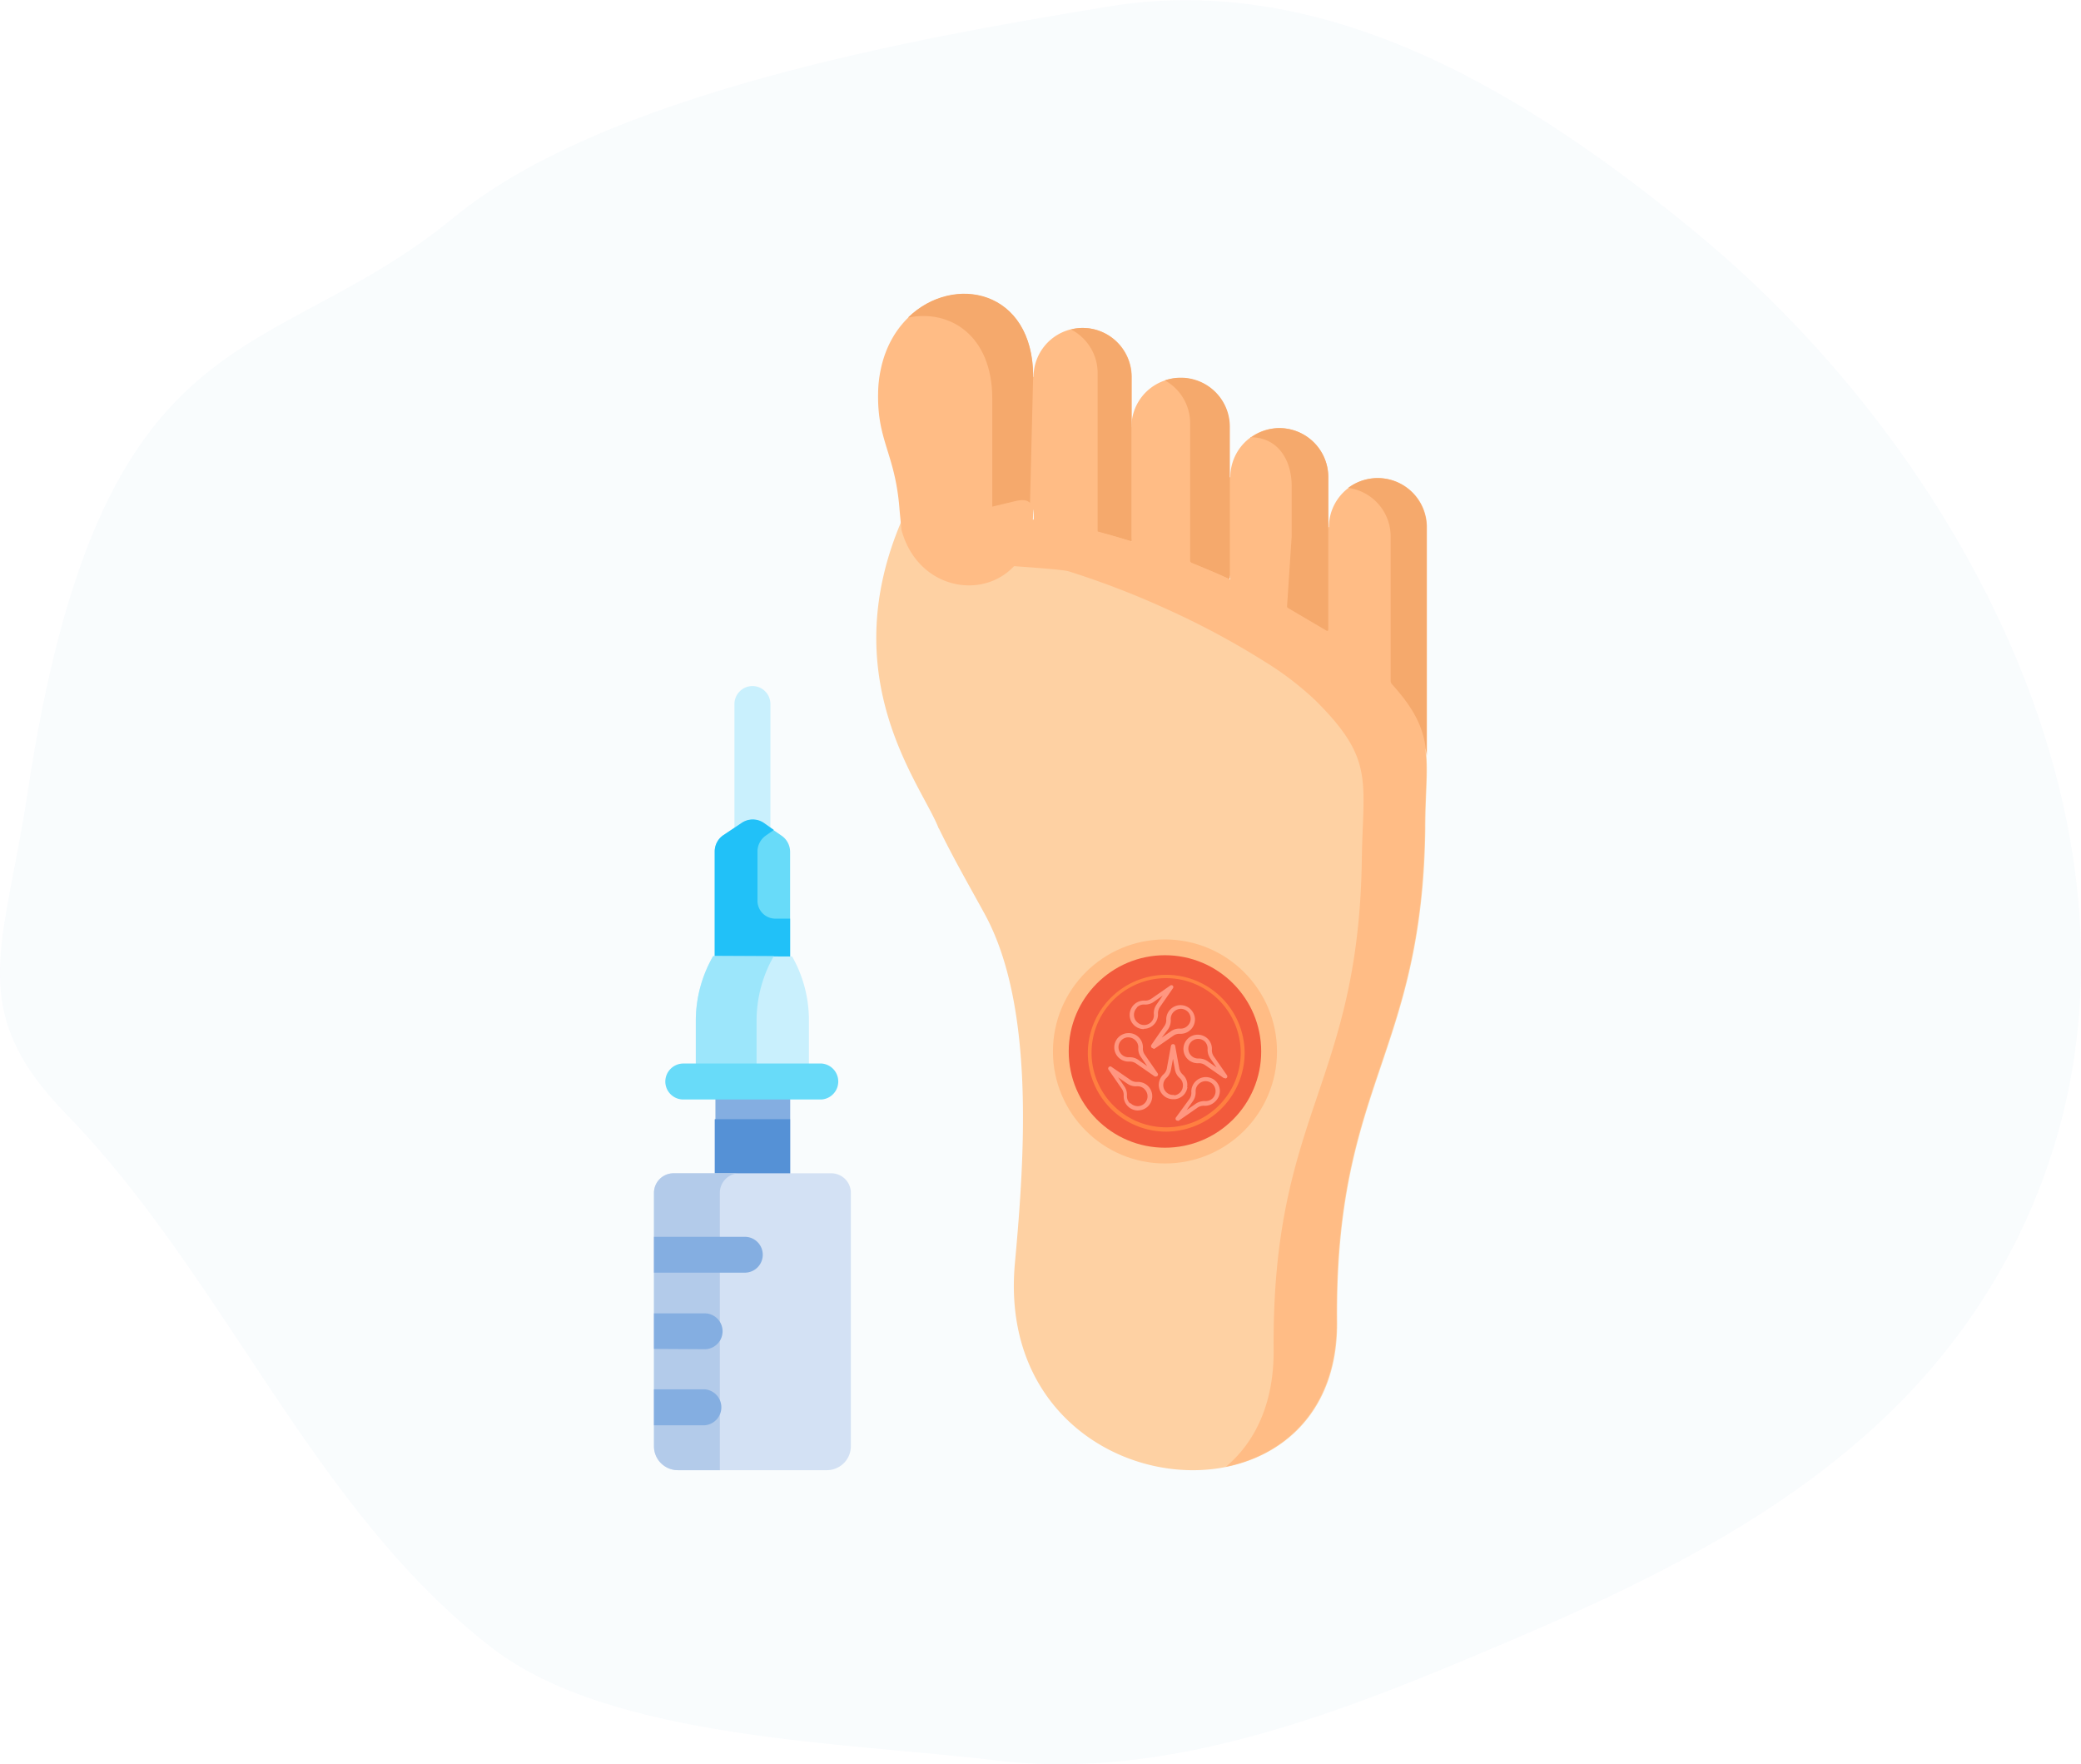 <svg xmlns="http://www.w3.org/2000/svg" viewBox="0 0 212.34 180"><title>Asset 181</title><g id="Layer_2" data-name="Layer 2"><g id="actualsize"><g opacity="0.6"><g opacity="0.05"><path d="M173,23.69c-16.73-13.76-37.37-26.78-60-23C92.79,4,61.65,9.6,46.3,22.2,27.24,37.85,10.3,31.2,2.8,81,.44,96.66-3.62,103,6.74,113.65,23,130.33,31.84,154.05,50.3,168.2c12.09,9.27,35.94,9.56,51.47,11.42,17.8,2.14,35.78-5.19,51.81-12,19.28-8.17,38.22-17.79,49.5-36.27C225.76,94.19,203.35,48.66,173,23.69Z" fill="#107bc0"/></g></g><path d="M75.48,70.54a1.83,1.83,0,0,1,3.13,1.29v14.6a1.84,1.84,0,0,1-3.67,0V71.83a1.83,1.83,0,0,1,.54-1.29Z" fill="#c9f0fd"/><path d="M72.93,99.64V86.87a2,2,0,0,1,.87-1.65L75.63,84a2,2,0,0,1,2.29,0l1.84,1.27a2,2,0,0,1,.86,1.65V99.64Z" fill="#68dbf9"/><path d="M80.62,99.64V93.73h-1.5a1.83,1.83,0,0,1-1.83-1.84v-5a2,2,0,0,1,.87-1.65l.8-.56-1-.71a2,2,0,0,0-2.29,0L73.8,85.22a2,2,0,0,0-.87,1.65V99.64Z" fill="#21c1f8"/><path d="M80.63,108.65v12.91H73V108.65Z" fill="#84aee1"/><path d="M72.93,114.19v7.38h7.69v-7.38Z" fill="#5591d6"/><path d="M66.73,147.56V121.71a2,2,0,0,1,2-2H84.82a2,2,0,0,1,2,2v25.85A2.45,2.45,0,0,1,84.38,150H69.17a2.44,2.44,0,0,1-2.44-2.44Z" fill="#d3e1f4"/><path d="M66.73,147.56V121.71a2,2,0,0,1,2-2h6.63a2,2,0,0,0-1.91,2V150H69.17a2.44,2.44,0,0,1-2.44-2.44Z" fill="#b3cbea"/><path d="M66.73,129.85v-3.66H76a1.83,1.83,0,1,1,0,3.66Z" fill="#84aee1"/><path d="M66.73,137.63V134H71.9a1.83,1.83,0,0,1,0,3.66Z" fill="#84aee1"/><path d="M66.73,145.42v-3.67H71.9a1.84,1.84,0,0,1,0,3.67Z" fill="#84aee1"/><path d="M80.83,97.59a13.22,13.22,0,0,1,1.71,6.49v6.26H71v-6.18a13.22,13.22,0,0,1,1.77-6.61Z" fill="#c9f0fd"/><path d="M71,110.34v-6.18a13.22,13.22,0,0,1,1.77-6.61l6.19,0a13.21,13.21,0,0,0-1.76,6.58v6.18Z" fill="#9ce6fb"/><path d="M68.43,109.05a1.84,1.84,0,0,1,1.3-.54h14.1a1.84,1.84,0,0,1,0,3.67H69.73a1.83,1.83,0,0,1-1.3-3.13Z" fill="#68dbf9"/><path d="M95.8,84.52c1.39,2.87,3,5.68,4.62,8.63,5.18,9.36,4.15,24.75,3.14,35.72-2.32,25.21,33.08,28.68,32.88,6-.22-24.3,8.69-27.12,9-50.29,0-3.21.26-5.48.11-7.43h0c-.22-2.91-1.25-5.13-4.9-8.74a32.66,32.66,0,0,0-5.13-3.91,81.11,81.11,0,0,0-10-5.36,88.09,88.09,0,0,0-10-3.85C112,54.2,95.14,53.47,92,53.13c-6.94,16.23,2.1,27,3.78,31.39Z" fill="#fed1a3" fill-rule="evenodd"/><path d="M89.6,40.16c-.09,4.85,1.74,6.13,2.18,11.75.06.72.14,1.43.2,2.14,2.19,8.15,13.54,7.56,13.44-2V38.45c0-11.46-13.5-10.83-15.56-.71A12.21,12.21,0,0,0,89.6,40.16Z" fill="#ffbc85" fill-rule="evenodd"/><path d="M115.45,43.56l-1.93,5.21,1.93,6.49c2.44,7.36,6.11,7.07,10,3.85V43.56a5,5,0,0,0-10,0Z" fill="#ffbc85" fill-rule="evenodd"/><path d="M125.49,48.68,124,51.33l1.54,7.78c-.11,9.44,9.3,9.42,10,5.36V48.68a5,5,0,0,0-10,0Z" fill="#ffbc85" fill-rule="evenodd"/><path d="M135.53,53.78,132,63.08c2.17,1.39,3.93,8.54,5.12,9.72,3.65,3.61,8.26,1.41,8.48,4.32V53.78a5,5,0,0,0-10,0Z" fill="#ffbc85" fill-rule="evenodd"/><path d="M105.42,38.45l-2.91,7.33L105.42,52a3.88,3.88,0,0,1,.06.53c0,.17,0,.34,0,.53,2.39,4.57,5.84,5.06,10,2.18V38.46a5,5,0,0,0-5-5h-.12a5,5,0,0,0-4.9,5Z" fill="#ffbc85" fill-rule="evenodd"/><path d="M92.68,32.4c4.16-.86,8.57,1.74,8.57,8.29v11l2.38-.57c.7-.16,1.18-.12,1.47.19l.32-12.89c0-8.9-8.14-10.51-12.74-6.05Z" fill="#f5a96c" fill-rule="evenodd"/><path d="M109.25,33.6A5,5,0,0,1,112,38.07v16c0,.27,0,.2.3.27.94.25,1.9.52,2.85.81.41.13.3.11.3-.37V38.46a5,5,0,0,0-5-5,4.5,4.5,0,0,0-1.19.17Z" fill="#f5a96c" fill-rule="evenodd"/><path d="M121.44,43.19v14a.31.31,0,0,0,.19.28c1.27.51,2.51,1,3.73,1.59a.09.09,0,0,0,.13-.08V43.56a5,5,0,0,0-6.63-4.75A5,5,0,0,1,121.44,43.19Z" fill="#f5a96c" fill-rule="evenodd"/><path d="M127.59,44.61c2.76,0,4.21,2.26,4.21,5v5.11l-.47,7.11a.22.22,0,0,0,.11.22l3.92,2.3a.11.11,0,0,0,.17-.09V48.68a5,5,0,0,0-5-5,5,5,0,0,0-2.93,1Z" fill="#f5a96c" fill-rule="evenodd"/><path d="M141.9,54.77V69.48a.51.51,0,0,0,.13.33c2.55,2.81,3.34,4.8,3.53,7.31V53.78a5,5,0,0,0-8-4A5,5,0,0,1,141.9,54.77Z" fill="#f5a96c" fill-rule="evenodd"/><path d="M93.22,53.43c0,1.16.86,2,.9,3.6,1.12.28,13.78.91,14.92,1.26a87,87,0,0,1,10,3.85,81.66,81.66,0,0,1,10,5.36,31.62,31.62,0,0,1,5.13,3.91c3.65,3.61,4.69,5.83,4.91,8.74h0c.15,2-.07,4.22-.12,7.43-.31,23.17-9.23,26-9,50.29,0,5.37-1.9,9.28-4.87,11.78,6.23-1.27,11.36-6.13,11.29-14.81-.22-24.3,8.69-27.12,9-50.29,0-3.21.26-5.48.11-7.43h0c-.19-2.55-1-4.57-3.66-7.45-.38-.41-.79-.84-1.24-1.29a32.66,32.66,0,0,0-5.13-3.91l-3.35-2-.86-.51h0c-1.82-1-3.78-2-5.83-2.89-1.32-.6-2.68-1.17-4-1.72-2-.79-4-1.5-6-2.13-1.16-.36-2.31-.69-3.45-1a47.13,47.13,0,0,0-6.5-1.21Z" fill="#ffbc85" fill-rule="evenodd"/><circle cx="118.87" cy="107.28" r="11.43" fill="#ffbc85"/><circle cx="118.87" cy="107.28" r="9.82" fill="#f25a3c"/><path d="M119,115.46a8,8,0,1,1,8-8A8.06,8.06,0,0,1,119,115.46Zm0-15.66a7.61,7.61,0,1,0,7.6,7.61A7.62,7.62,0,0,0,119,99.8Z" fill="#ff7f40"/><path d="M116.72,105a1.43,1.43,0,0,1-.9-.31,1.45,1.45,0,0,1-.55-1.06,1.46,1.46,0,0,1,1.52-1.54,1.09,1.09,0,0,0,.67-.18l1.93-1.34a.21.21,0,0,1,.28,0,.21.21,0,0,1,0,.28l-1.33,1.92a1.13,1.13,0,0,0-.18.69,1.47,1.47,0,0,1-.6,1.23,1.43,1.43,0,0,1-.86.28Zm-.72-2.17a1,1,0,0,0-.29.77,1,1,0,0,0,.38.74,1,1,0,0,0,1.65-.83,1.5,1.5,0,0,1,.26-1l.64-.93-.93.65a1.46,1.46,0,0,1-.94.26,1,1,0,0,0-.77.3Z" fill="#ff9680"/><path d="M125,110a.25.25,0,0,1-.12,0l-1.93-1.34a1.1,1.1,0,0,0-.68-.18,1.47,1.47,0,0,1-1.24-.6,1.46,1.46,0,0,1,1.1-2.31,1.47,1.47,0,0,1,1.11.42,1.45,1.45,0,0,1,.42,1.1,1.09,1.09,0,0,0,.18.67l1.34,1.93a.22.22,0,0,1,0,.28.26.26,0,0,1-.16.07Zm-2.68-2a1.55,1.55,0,0,1,.88.26l.93.65-.65-.94a1.59,1.59,0,0,1-.26-.94,1,1,0,0,0-.29-.77,1,1,0,1,0-.68,1.74Z" fill="#ff9680"/><path d="M116.08,113.3a1.46,1.46,0,0,1-1-.43,1.44,1.44,0,0,1-.42-1.09,1.12,1.12,0,0,0-.18-.67l-1.34-1.94a.21.21,0,0,1,.3-.3l1.93,1.33a1.11,1.11,0,0,0,.68.19,1.45,1.45,0,0,1,.14,2.9Zm-.72-.74a1.06,1.06,0,0,0,.78.3,1,1,0,0,0,.74-.39,1,1,0,0,0,0-1.23,1,1,0,0,0-.86-.41,1.52,1.52,0,0,1-1-.27l-.93-.64.65.94a1.5,1.5,0,0,1,.25.94,1,1,0,0,0,.3.76Z" fill="#ff9680"/><path d="M117.68,107a.33.33,0,0,0,.13,0l1.93-1.34a1.07,1.07,0,0,1,.67-.18,1.47,1.47,0,0,0,1.52-1.54,1.52,1.52,0,0,0-.55-1.06A1.46,1.46,0,0,0,119,104a1.08,1.08,0,0,1-.19.69l-1.33,1.92a.23.23,0,0,0,.18.35Zm1.52-2a1.63,1.63,0,0,0,.26-1,1,1,0,0,1,.42-.86,1,1,0,0,1,1.22,0,1,1,0,0,1,.39.74,1,1,0,0,1-.3.77,1,1,0,0,1-.76.3,1.44,1.44,0,0,0-.94.26l-.94.65Z" fill="#ff9680"/><path d="M124.47,111.25a1.43,1.43,0,0,0-.55-1.06,1.46,1.46,0,0,0-1.76,0,1.47,1.47,0,0,0-.6,1.24,1.1,1.1,0,0,1-.18.68L120,114a.22.22,0,0,0,0,.28.22.22,0,0,0,.15.06.2.2,0,0,0,.13,0l1.93-1.34a1.09,1.09,0,0,1,.67-.18,1.45,1.45,0,0,0,1.1-.42A1.47,1.47,0,0,0,124.47,111.25Zm-.73.8a1,1,0,0,1-.77.29,1.59,1.59,0,0,0-.94.26l-.94.65.65-.93a1.55,1.55,0,0,0,.26-.95,1,1,0,0,1,.42-.86,1,1,0,0,1,.59-.2,1.05,1.05,0,0,1,.64.22,1,1,0,0,1,.38.74,1,1,0,0,1-.29.78Z" fill="#ff9680"/><path d="M116.8,107.59a1.06,1.06,0,0,1-.18-.67,1.45,1.45,0,0,0-.43-1.09,1.42,1.42,0,0,0-1.11-.42,1.45,1.45,0,0,0,.14,2.9,1.14,1.14,0,0,1,.69.19l1.92,1.33a.2.2,0,0,0,.13,0,.22.22,0,0,0,.15-.06.22.22,0,0,0,0-.28Zm-.64.55a1.5,1.5,0,0,0-.88-.27h-.08a1,1,0,0,1-.86-.41,1,1,0,0,1,0-1.23,1,1,0,0,1,.74-.39,1.06,1.06,0,0,1,.77.3,1,1,0,0,1,.3.76,1.44,1.44,0,0,0,.26.94l.65.94Z" fill="#ff9680"/><path d="M121.13,110.92a1.42,1.42,0,0,0-.45-1.29,1.12,1.12,0,0,1-.35-.62l-.42-2.3a.21.21,0,0,0-.21-.18.22.22,0,0,0-.22.18l-.42,2.31a1.07,1.07,0,0,1-.35.6,1.48,1.48,0,0,0-.47,1.08,1.46,1.46,0,0,0,.49,1.08,1.43,1.43,0,0,0,1,.37h.16a1.43,1.43,0,0,0,1.27-1.22Zm-1.32.79A1,1,0,0,1,119,110a1.53,1.53,0,0,0,.48-.85l.21-1.12.2,1.11a1.51,1.51,0,0,0,.49.86,1,1,0,0,1,.31.91,1,1,0,0,1-.89.85Z" fill="#ff9680"/></g></g></svg>